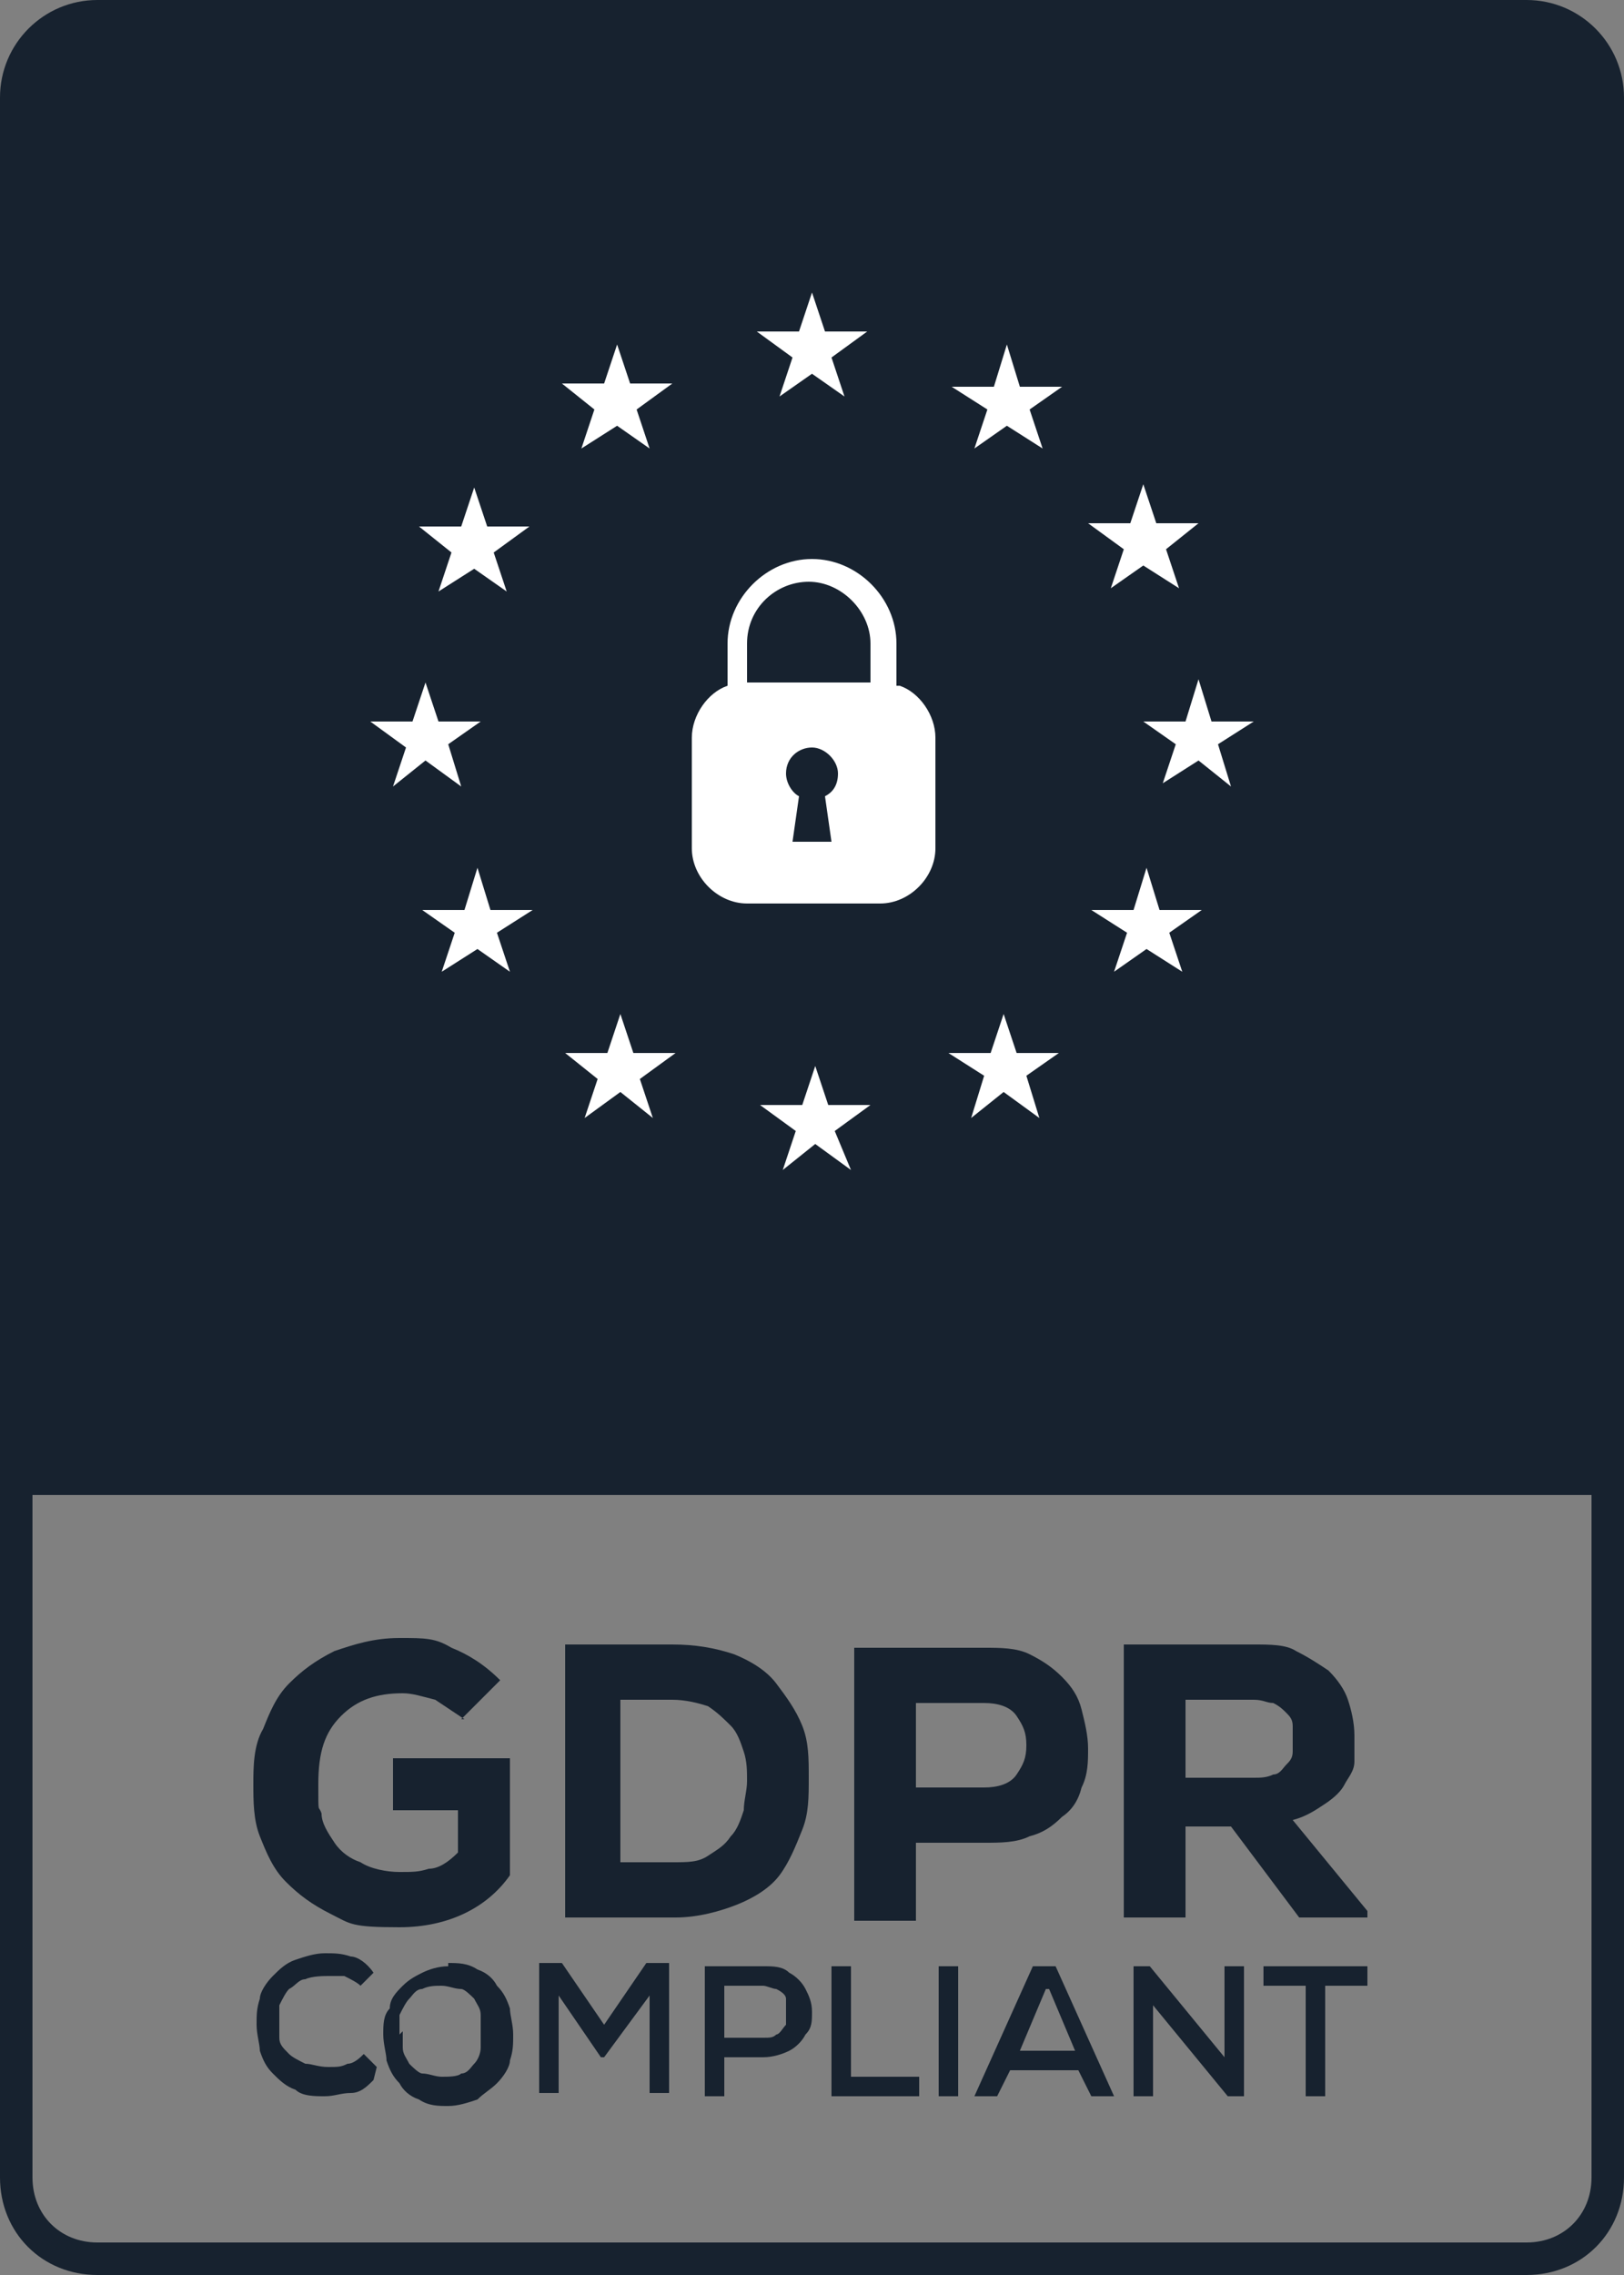 <?xml version="1.0" encoding="UTF-8"?> <svg xmlns="http://www.w3.org/2000/svg" width="50" height="70" viewBox="0 0 50 70" fill="none"><rect x="0" y="0" width="50" height="70" fill="#808080" stroke="none"/><path d="M47 0C48.657 0 50 1.343 50 3V45H0V3C0 1.343 1.343 0 3 0H47Z" fill="#17222F"></path><path d="M25 9L25.4 10.2H26.7L25.6 11L26 12.2L25 11.5L24 12.2L24.4 11L23.3 10.2H24.6L25 9Z" fill="white"></path><path d="M19 10.6L19.4 11.8H20.7L19.6 12.6L20 13.8L19 13.1L17.9 13.8L18.3 12.6L17.3 11.8H18.6L19 10.6Z" fill="white"></path><path d="M14.6 15L15 16.2H16.3L15.2 17L15.6 18.2L14.6 17.5L13.5 18.2L13.9 17L12.9 16.2H14.2L14.6 15Z" fill="white"></path><path d="M31 10.6L31.4 11.9H32.7L31.7 12.6L32.1 13.8L31 13.1L30 13.8L30.4 12.6L29.3 11.9H30.6L31 10.6Z" fill="white"></path><path d="M36.9 16.1L35.9 16.9L36.3 18.1L35.2 17.4L34.2 18.1L34.6 16.9L33.5 16.1H34.8L35.2 14.9L35.6 16.1H36.9Z" fill="white"></path><path d="M38.6 22.2L37.5 22.9L37.9 24.2L36.9 23.4L35.8 24.1L36.2 22.9L35.2 22.2H36.5L36.9 20.9L37.3 22.2H38.6Z" fill="white"></path><path d="M36.4 29.9L35.3 29.2L34.3 29.9L34.7 28.7L33.6 28H34.9L35.3 26.7L35.7 28H37L36 28.7L36.4 29.9Z" fill="white"></path><path d="M24.1 36L24.5 34.8L23.4 34H24.7L25.1 32.8L25.5 34H26.8L25.7 34.8L26.2 36L25.1 35.2L24.1 36Z" fill="white"></path><path d="M18 34.4L18.4 33.2L17.4 32.4H18.7L19.1 31.2L19.5 32.4H20.8L19.7 33.2L20.1 34.4L19.1 33.6L18 34.4Z" fill="white"></path><path d="M32 34.4L30.9 33.6L29.9 34.4L30.3 33.1L29.2 32.4H30.5L30.9 31.2L31.3 32.4H32.6L31.6 33.1L32 34.4Z" fill="white"></path><path d="M11.4 22.2H12.7L13.1 21L13.5 22.2H14.8L13.8 22.9L14.2 24.2L13.1 23.4L12.1 24.2L12.5 23L11.4 22.2Z" fill="white"></path><path d="M13.6 29.9L14 28.7L13 28H14.3L14.7 26.7L15.1 28H16.4L15.3 28.7L15.7 29.9L14.7 29.2L13.6 29.9Z" fill="white"></path><path d="M27.6 21.1V19.8C27.6 18.4 26.4 17.2 25 17.2C23.6 17.2 22.4 18.4 22.4 19.8V21.1C21.8 21.3 21.3 22 21.3 22.7V26.1C21.3 27 22.1 27.8 23 27.8H27.1C28 27.8 28.8 27 28.8 26.1V22.7C28.8 22 28.3 21.3 27.7 21.1H27.6ZM25.7 25.9H24.4L24.6 24.5C24.4 24.4 24.2 24.1 24.2 23.8C24.2 23.3 24.6 23 25 23C25.4 23 25.8 23.4 25.8 23.8C25.8 24.2 25.6 24.4 25.4 24.5L25.6 25.9H25.7ZM26.9 21H23V19.8C23 18.7 23.9 17.9 24.9 17.9C25.9 17.9 26.8 18.8 26.8 19.8V21H26.9Z" fill="white"></path><path d="M49.5 45.5V67C49.5 68.424 48.424 69.5 47 69.5H3C1.576 69.5 0.5 68.424 0.5 67V45.5H49.5Z" stroke="#17222F"></path><path d="M14.3 52.9C14 52.7 13.7 52.5 13.4 52.3C13 52.2 12.7 52.1 12.4 52.1C11.6 52.1 11 52.3 10.5 52.8C10 53.3 9.8 53.9 9.8 54.9C9.8 55.9 9.8 55.5 9.9 55.8C9.9 56.1 10.1 56.4 10.3 56.7C10.5 57 10.8 57.2 11.1 57.3C11.4 57.5 11.9 57.6 12.3 57.6C12.7 57.6 12.9 57.6 13.2 57.5C13.5 57.5 13.8 57.3 14.1 57V55.7H12.1V54.1H15.7V57.7C15 58.7 13.8 59.3 12.3 59.3C10.8 59.3 10.8 59.2 10.2 58.9C9.6 58.6 9.2 58.3 8.8 57.9C8.4 57.5 8.2 57 8 56.5C7.8 56 7.8 55.4 7.8 54.9C7.8 54.4 7.8 53.7 8.1 53.2C8.3 52.7 8.5 52.2 8.9 51.8C9.3 51.4 9.7 51.1 10.3 50.8C10.9 50.6 11.5 50.4 12.3 50.4C13.1 50.4 13.4 50.4 13.9 50.7C14.4 50.9 14.9 51.2 15.4 51.7L14.2 52.9H14.3Z" fill="#17222F"></path><path d="M20.7 50.6C21.4 50.6 22 50.7 22.6 50.9C23.1 51.1 23.6 51.4 23.9 51.8C24.2 52.2 24.5 52.6 24.7 53.1C24.9 53.6 24.9 54.1 24.9 54.7C24.9 55.3 24.9 55.8 24.7 56.3C24.5 56.8 24.3 57.3 24 57.7C23.7 58.1 23.2 58.4 22.7 58.6C22.2 58.8 21.5 59 20.8 59H17.4V50.6H20.8H20.7ZM19.1 57.3H20.7C21.2 57.3 21.5 57.3 21.8 57.1C22.1 56.9 22.3 56.8 22.5 56.5C22.7 56.3 22.8 56 22.9 55.7C22.9 55.4 23 55.1 23 54.8C23 54.5 23 54.2 22.9 53.9C22.8 53.6 22.7 53.3 22.5 53.1C22.3 52.9 22.1 52.7 21.8 52.5C21.5 52.4 21.1 52.3 20.7 52.3H19.1V57.3Z" fill="#17222F"></path><path d="M28.2 56.7V59.1H26.3V50.7H30.3C30.8 50.7 31.3 50.7 31.7 50.9C32.1 51.1 32.4 51.3 32.7 51.6C33 51.9 33.2 52.2 33.3 52.6C33.4 53 33.5 53.4 33.5 53.8C33.5 54.2 33.5 54.6 33.3 55C33.2 55.4 33 55.7 32.7 55.9C32.4 56.2 32.1 56.4 31.7 56.5C31.3 56.7 30.8 56.7 30.3 56.7H28.2ZM28.2 55H30.3C30.7 55 31.1 54.9 31.3 54.6C31.5 54.3 31.6 54.1 31.6 53.7C31.6 53.3 31.5 53.1 31.3 52.8C31.1 52.5 30.7 52.4 30.3 52.4H28.2V54.9V55Z" fill="#17222F"></path><path d="M42.1 59H40L37.9 56.2H36.5V59H34.6V50.6H38.6C39.1 50.6 39.6 50.6 39.9 50.8C40.3 51 40.6 51.2 40.9 51.4C41.2 51.7 41.4 52 41.5 52.3C41.6 52.6 41.7 53 41.7 53.4C41.7 53.8 41.7 53.9 41.7 54.2C41.7 54.5 41.5 54.7 41.4 54.9C41.3 55.1 41.1 55.3 40.8 55.5C40.5 55.7 40.2 55.9 39.8 56L42.1 58.8V59ZM36.5 52.3V54.7H38.6C38.8 54.7 39 54.7 39.2 54.6C39.4 54.6 39.5 54.4 39.6 54.3C39.7 54.2 39.8 54.1 39.8 53.9C39.8 53.8 39.8 53.6 39.8 53.5C39.8 53.4 39.8 53.2 39.8 53.1C39.8 52.9 39.7 52.8 39.6 52.7C39.5 52.6 39.4 52.5 39.2 52.4C39 52.4 38.9 52.3 38.6 52.3H36.5Z" fill="#17222F"></path><path d="M11.5 64C11.3 64.2 11.1 64.4 10.8 64.4C10.5 64.4 10.3 64.5 10 64.5C9.7 64.5 9.3 64.5 9.1 64.3C8.8 64.2 8.6 64 8.4 63.8C8.2 63.6 8.1 63.4 8 63.1C8 62.9 7.9 62.6 7.9 62.3C7.9 62 7.9 61.8 8 61.5C8 61.3 8.2 61 8.4 60.8C8.6 60.6 8.8 60.4 9.1 60.3C9.4 60.2 9.7 60.1 10 60.1C10.3 60.1 10.5 60.1 10.8 60.2C11 60.2 11.3 60.4 11.5 60.7L11.1 61.1C11 61 10.8 60.9 10.6 60.8C10.4 60.8 10.2 60.8 10.1 60.8C10 60.8 9.6 60.8 9.4 60.9C9.2 60.9 9.1 61.1 8.9 61.2C8.8 61.3 8.7 61.5 8.6 61.7C8.6 61.9 8.6 62.1 8.6 62.2C8.6 62.3 8.6 62.6 8.6 62.7C8.6 62.9 8.7 63 8.9 63.2C9 63.3 9.2 63.4 9.4 63.5C9.6 63.5 9.8 63.6 10.1 63.6C10.4 63.6 10.5 63.6 10.7 63.5C10.9 63.5 11.1 63.3 11.2 63.2L11.6 63.6L11.5 64Z" fill="#17222F"></path><path d="M13.8 60.4C14.1 60.4 14.4 60.4 14.7 60.6C15 60.7 15.2 60.9 15.3 61.1C15.5 61.3 15.6 61.5 15.7 61.8C15.7 62 15.8 62.3 15.8 62.6C15.8 62.9 15.8 63.1 15.7 63.4C15.7 63.6 15.5 63.9 15.3 64.1C15.1 64.3 14.9 64.4 14.7 64.6C14.4 64.7 14.1 64.8 13.8 64.8C13.5 64.8 13.2 64.8 12.9 64.6C12.6 64.5 12.4 64.3 12.3 64.1C12.1 63.9 12 63.7 11.9 63.4C11.9 63.2 11.8 62.9 11.8 62.6C11.8 62.3 11.8 62 12 61.8C12 61.5 12.2 61.3 12.4 61.1C12.6 60.9 12.8 60.8 13 60.7C13.2 60.6 13.5 60.5 13.8 60.5V60.4ZM12.4 62.5C12.4 62.7 12.4 62.9 12.4 63C12.4 63.2 12.5 63.3 12.6 63.5C12.7 63.6 12.9 63.8 13 63.8C13.2 63.8 13.4 63.9 13.6 63.9C13.8 63.9 14.1 63.9 14.2 63.8C14.4 63.8 14.5 63.6 14.6 63.5C14.7 63.4 14.8 63.2 14.8 63C14.8 62.8 14.8 62.6 14.8 62.5C14.8 62.4 14.8 62.1 14.8 62C14.8 61.8 14.7 61.7 14.6 61.5C14.5 61.4 14.3 61.2 14.2 61.2C14 61.2 13.8 61.1 13.6 61.1C13.4 61.1 13.2 61.1 13 61.2C12.8 61.2 12.7 61.4 12.6 61.5C12.5 61.6 12.4 61.8 12.3 62C12.3 62.2 12.3 62.4 12.3 62.6L12.4 62.5Z" fill="#17222F"></path><path d="M20 61.4L18.6 63.3H18.5L17.2 61.4V64.4H16.6V60.4H17.3L18.6 62.3L19.9 60.4H20.6V64.4H20V61.4Z" fill="#17222F"></path><path d="M22.3 63.3V64.5H21.7V60.5C22 60.5 22.3 60.5 22.6 60.5C22.9 60.5 23.2 60.5 23.5 60.5C23.8 60.5 24.1 60.5 24.3 60.7C24.5 60.8 24.7 61 24.8 61.2C24.9 61.4 25 61.6 25 61.9C25 62.2 25 62.4 24.8 62.6C24.7 62.8 24.5 63 24.3 63.1C24.1 63.2 23.8 63.3 23.5 63.3H22.3ZM22.3 62.7H23.5C23.7 62.7 23.8 62.7 23.9 62.6C24 62.6 24.1 62.4 24.2 62.3C24.2 62.2 24.2 62.1 24.2 61.9C24.2 61.7 24.2 61.6 24.2 61.5C24.2 61.4 24.1 61.3 23.9 61.2C23.8 61.2 23.6 61.1 23.5 61.1H22.3V62.7Z" fill="#17222F"></path><path d="M26.2 60.5V63.9H28.3V64.5H25.6V60.5H26.2Z" fill="#17222F"></path><path d="M28.9 64.5V60.5H29.5V64.5H28.9Z" fill="#17222F"></path><path d="M33.3 63.7H31.1L30.7 64.5H30L31.8 60.5H32.5L34.3 64.5H33.6L33.2 63.7H33.3ZM32.2 61.2L31.4 63.1H33.1L32.3 61.2H32.2Z" fill="#17222F"></path><path d="M37.7 63.3V60.5H38.3V64.5H37.8L35.5 61.7V64.5H34.9V60.5H35.4L37.7 63.3Z" fill="#17222F"></path><path d="M40.2 61.1H38.9V60.5H42.1V61.1H40.8V64.5H40.2V61.1Z" fill="#17222F"></path></svg> 